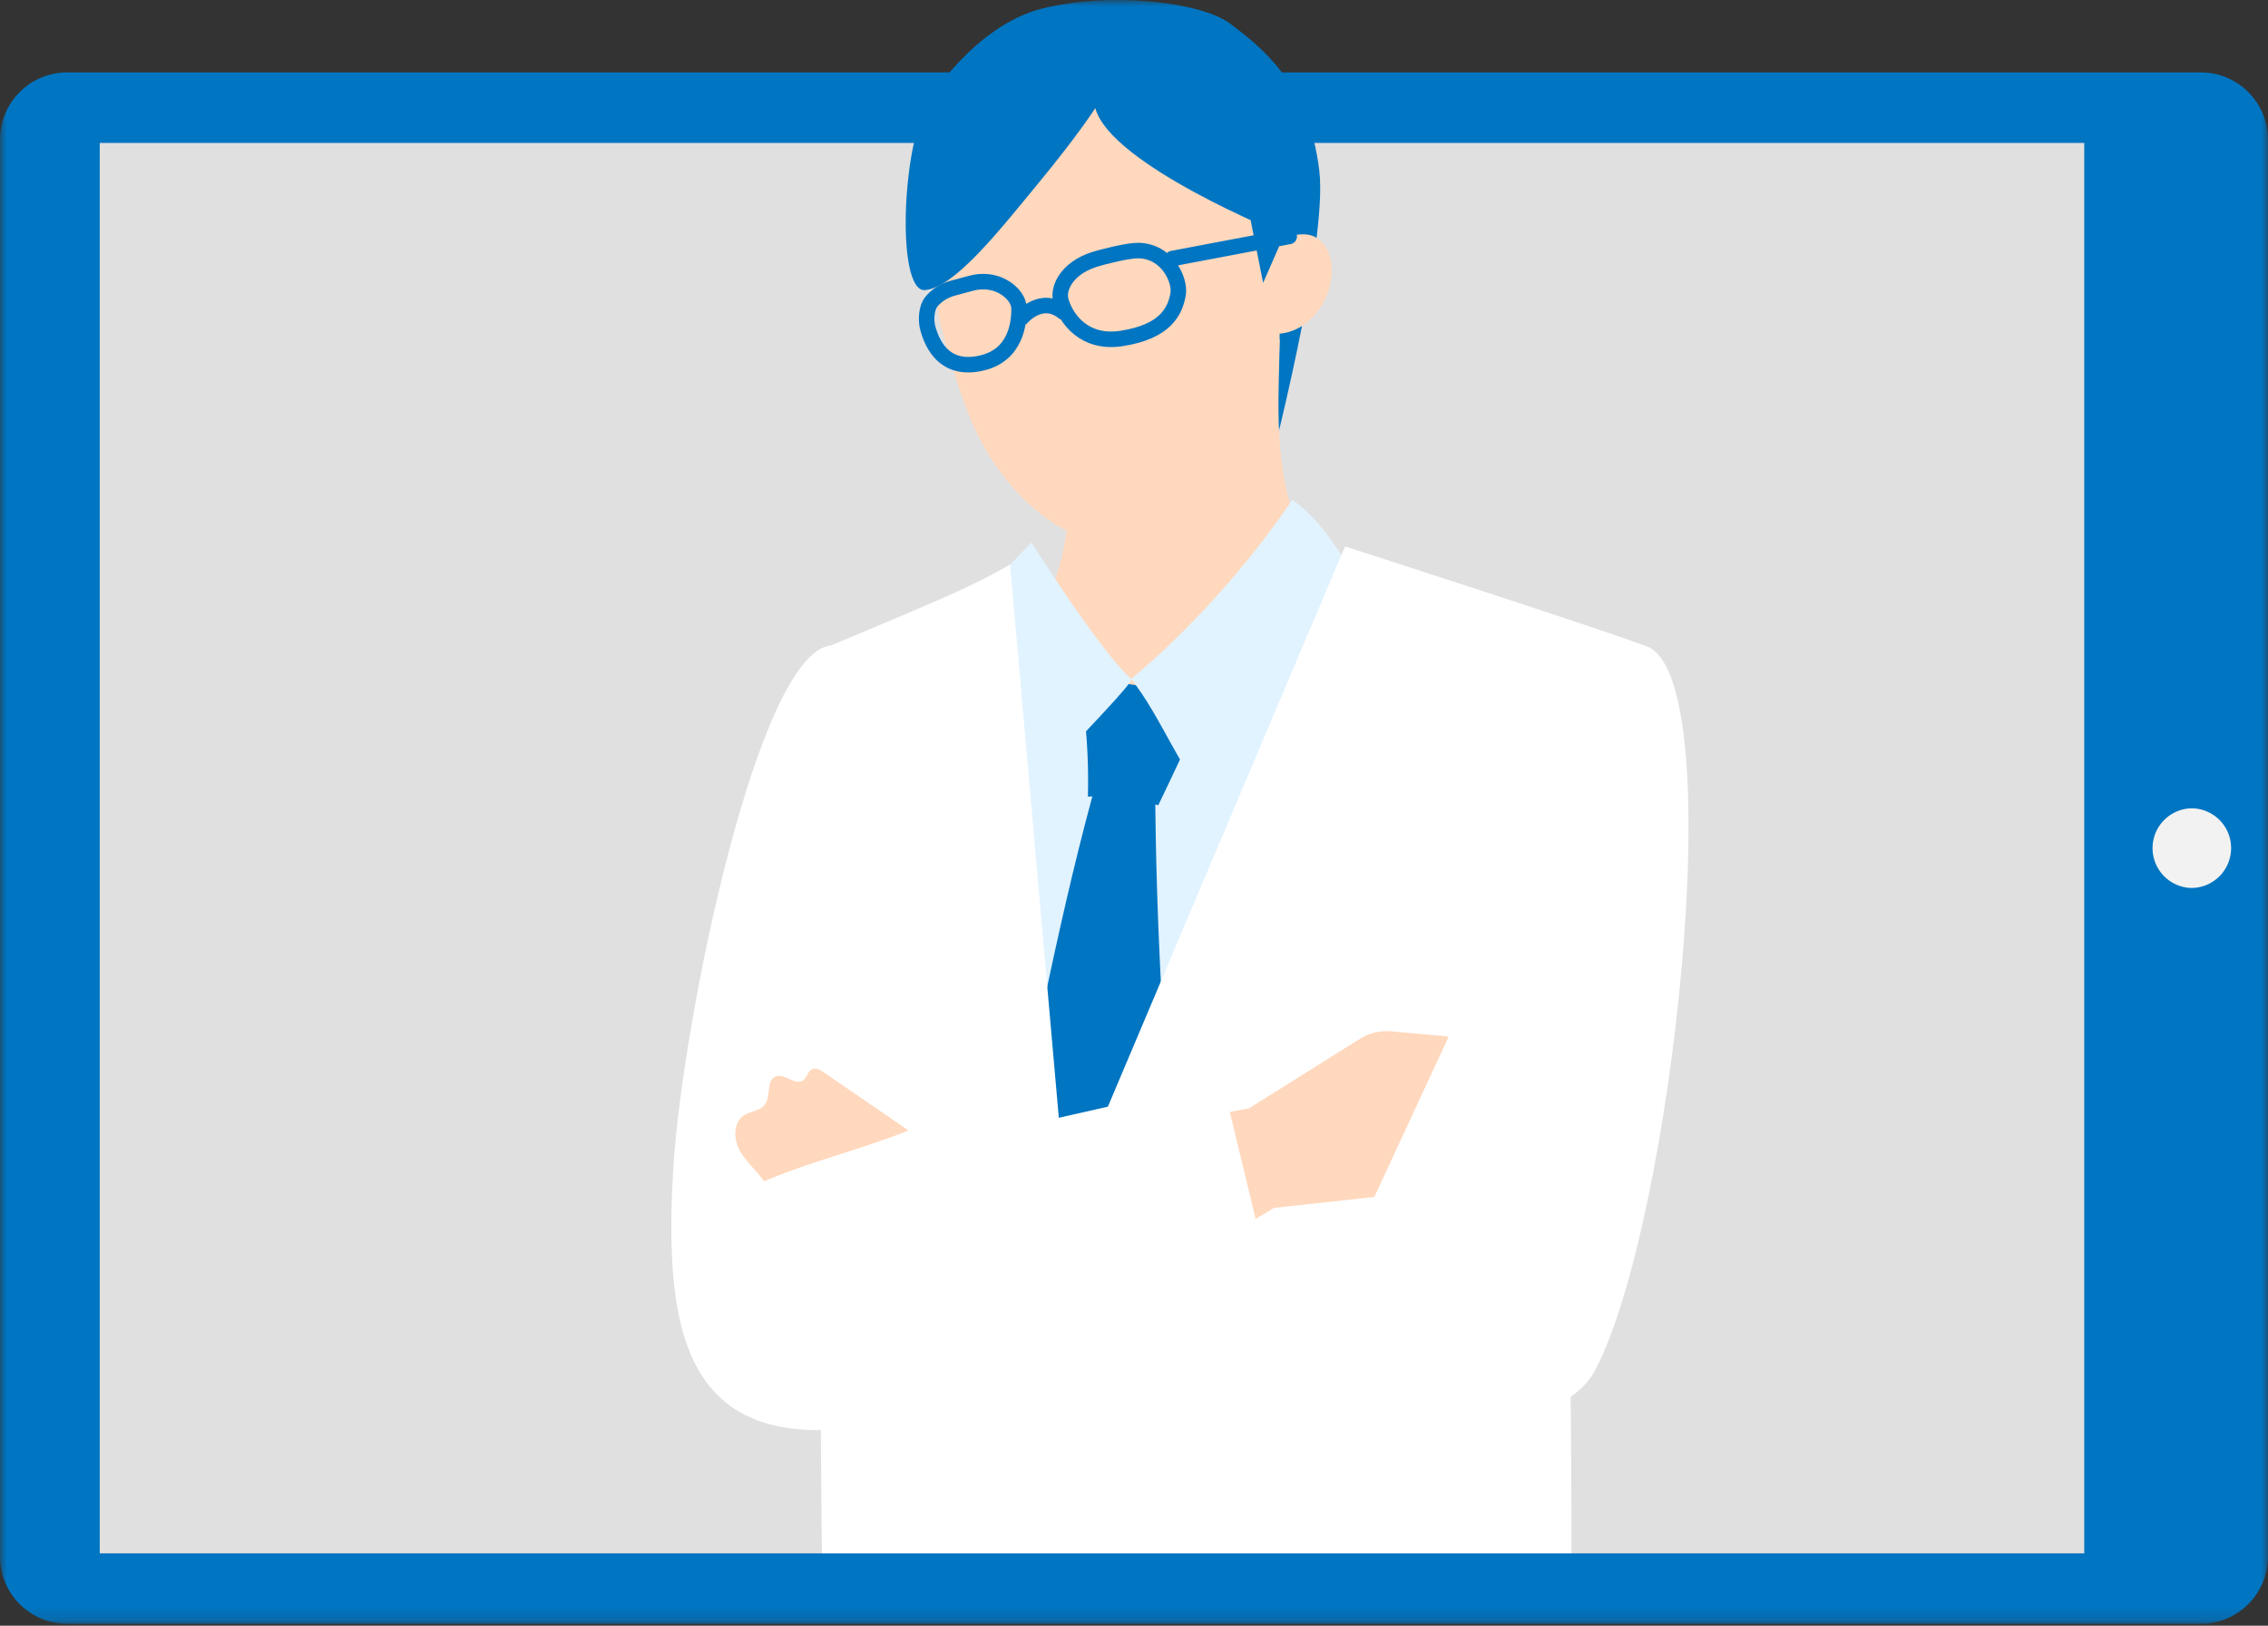 <svg xmlns="http://www.w3.org/2000/svg" width="180" height="129" fill="none"><rect width="100%" height="100%" fill="#333333" stroke="none"/><g clip-path="url(#a)"><mask id="b" width="180" height="129" x="0" y="0" maskUnits="userSpaceOnUse" style="mask-type:luminance"><path fill="#fff" d="M0 0h180v128.852H0z"/></mask><g mask="url(#b)"><path fill="#0075C2" d="M174.668 5.746H5.33a5.336 5.336 0 0 0-5.331 5.34v112.426a5.335 5.335 0 0 0 5.33 5.34h169.339a5.34 5.34 0 0 0 5.331-5.34V11.086c0-2.95-2.387-5.34-5.331-5.34"/><path fill="#E0E0E0" d="M165.417 11.342H7.917v111.916h157.5z"/><path fill="#F2F2F2" d="M173.92 70.46a3.163 3.163 0 0 0 2.232-5.394 3.16 3.16 0 0 0-2.232-.927 3.162 3.162 0 0 0 0 6.322"/><path fill="#0075C2" d="M73.574 8.172s3.661-6.134 9.175-7.503c5.514-1.37 12.707-.48 14.935 1.242 2.227 1.723 6.175 4.543 7.024 11.645.705 5.88-4.076 24.153-4.076 24.153l-9.252 2.59z"/><path fill="#FFD8BD" d="M85.122 36.31c1.895.21 14.541-9.168 16.436-9.38 0 7.214-2.388 23.11 17.113 24.156 0 15.617-11.941 29.293-25.456 29.293-15.344 0-26.886-9.236-26.886-26.507 17.52 0 18.297-7.237 18.795-17.564z"/><path fill="#FFD8BD" d="M86.432 2.82c12.138-1.843 14.09 9.695 14.87 18.243.856 9.37-.184 17.168-6.52 20.825-7.654 4.417-15.349-1.726-18.19-9.748-4.42-12.475-6.186-26.886 9.84-29.32"/><path fill="#FFD8BD" d="M101.043 18.875c1.137-.006 2.445-.62 3.412-.02 2.657 1.653.811 7.614-3.24 7.639-.31-2.354-.622-4.71-.174-7.62z"/><path fill="#E1F3FF" d="M110.714 51.386c-12.126 6.23-24.015 4.876-33.77-.974-4.669.31-7.993 2.856-12.662 3.167 4.583 20.834 8.854 38.606 13.437 59.439 14.884-3.674 25.626-4.27 40.957-4.221-.952-18.407 9.551-36.25 11.211-54.605-4.729-2.03-17.943-3.437-19.173-2.806"/><path fill="#0075C2" d="M87.208 61.35c-2.954 10.377-5.318 22.884-7.45 33.46 2.204.893 4.424 1.79 6.755 2.26s4.806.492 7.031-.343c-1.09-10.803-1.834-23.673-1.862-34.533-1.429-.198-2.857-.395-4.474-.843"/><path fill="#0075C2" d="M95.801 55.54a54 54 0 0 0-10.148-1.668c.54 3.08.771 6.215.688 9.34a17.3 17.3 0 0 1 5.584.688c1.206-2.52 2.412-5.04 3.876-8.36"/><path fill="#E1F3FF" d="M76.525 48.57c3.14-3.256 5.34-5.526 5.34-5.526s5.263 8.397 7.907 10.83c.26.26-4.388 4.91-5.76 6.54-3.657-4.775-3.291-7.643-7.485-11.844z"/><path fill="#E1F3FF" d="M102.566 39.653C99.11 44.778 94.34 50.1 89.769 53.873c2.459 3.09 3.94 7.483 6.417 9.8 3.319-3.991 11.34-11.862 15.999-14.14-4.709-1.48-5.266-6.757-9.619-9.88"/><path fill="#fff" d="M106.753 43.364c-.22.462-22.113 52.22-22.113 52.22l-4.475-50.787c-3.016 1.72-4.639 2.407-14.186 6.412-1.744 8.2.467 35.859-.747 44.16-.3 2.06 0 27.887 0 27.887h59.487c0-42.857-2.251-50.632 5.749-72.047-4.077-1.52-23.581-7.811-23.715-7.845"/><path fill="#fff" d="M130.468 51.21c7.161 1.764 2.224 46.156-3.894 57.558-5.395 10.053-43.997.818-52.578-3.702 1.922-7.521 4.999-14.022 4.999-14.022s20.608 1.926 29.504 2.687c1.418-6.571 4.936-21.174 7.924-27.193 2.916-5.877 6.346-14.197 14.045-15.328"/><path fill="#fff" d="M65.98 51.21c-5.874.51-11.819 29.974-12.527 41.263-.76 12.104.622 21.006 11.499 21.006 12.025 0 11.967-21.595 11.967-21.595s-3.904-10.675-5.699-18.172c-1.233-5.149-.848-9.533-1.708-13.121-.86-3.587-1.049-7.171-3.533-9.38z"/><path fill="#0075C2" d="m99.116 16.758 1.132 5.688 1.9-4.338z"/><path fill="#FFD8BD" d="M60.635 93.73c-.58-.853-1.416-1.521-1.92-2.422s-.538-2.224.32-2.796c.528-.35 1.29-.35 1.666-.86.496-.673.095-1.945.877-2.234.708-.264 1.53.749 2.151.318.318-.22.368-.725.716-.89.306-.144.656.055.935.247l6.726 4.61c-1.834.735-3.715 1.337-5.597 1.938-1.837.587-3.674 1.174-5.874 2.09"/><path stroke="#0075C2" stroke-linecap="round" stroke-linejoin="round" stroke-width="1.23" d="M81.083 25.223s1.56-1.868 3.332-.441m8.633-4.268 9.271-1.753M75.644 22.86c-.673.18-1.29.547-1.73 1.087-.4.489-.449 1.47-.28 2.09.396 1.455 1.364 3.167 3.73 2.868 3.031-.385 3.517-2.838 3.517-4.403 0-.64-.49-1.316-1.262-1.75-.767-.433-1.687-.507-2.538-.278l-1.44.387zm11.145-2.25c-2.08.683-2.862 2.229-2.597 3.223.39 1.456 1.857 3.466 4.78 3.03 3.547-.53 4.301-2.19 4.53-3.527.185-1.073-.827-3.426-3.177-3.455-.787-.01-2.788.484-3.536.729"/><path fill="#FFD8BD" d="m99.137 87.94 8.777-5.498a4.05 4.05 0 0 1 2.521-.604l4.542.41-5.904 12.73-7.948.866-3.131 1.87-1.988-9.17z"/><path fill="#fff" d="m61.765 93.73 35.24-7.967 3.813 15.768-34.49 10.981s-11.087-.461-11.087-8.668 1.065-6.118 6.524-10.113"/><path fill="#0075C2" d="M86.929 8.577s-1.315 2.078-4.451 5.878-6.667 8.33-9.054 8.564c-2.388.236-1.855-12.454.574-15.494s9.644-6.048 16.73-5.572c4.146.278 9.005 4.316 9.005 4.316l2.105 12.322s-13.71-5.51-14.91-10.016z"/></g></g><defs><clipPath id="a"><path fill="#fff" d="M0 0h180v129H0z"/></clipPath></defs></svg>